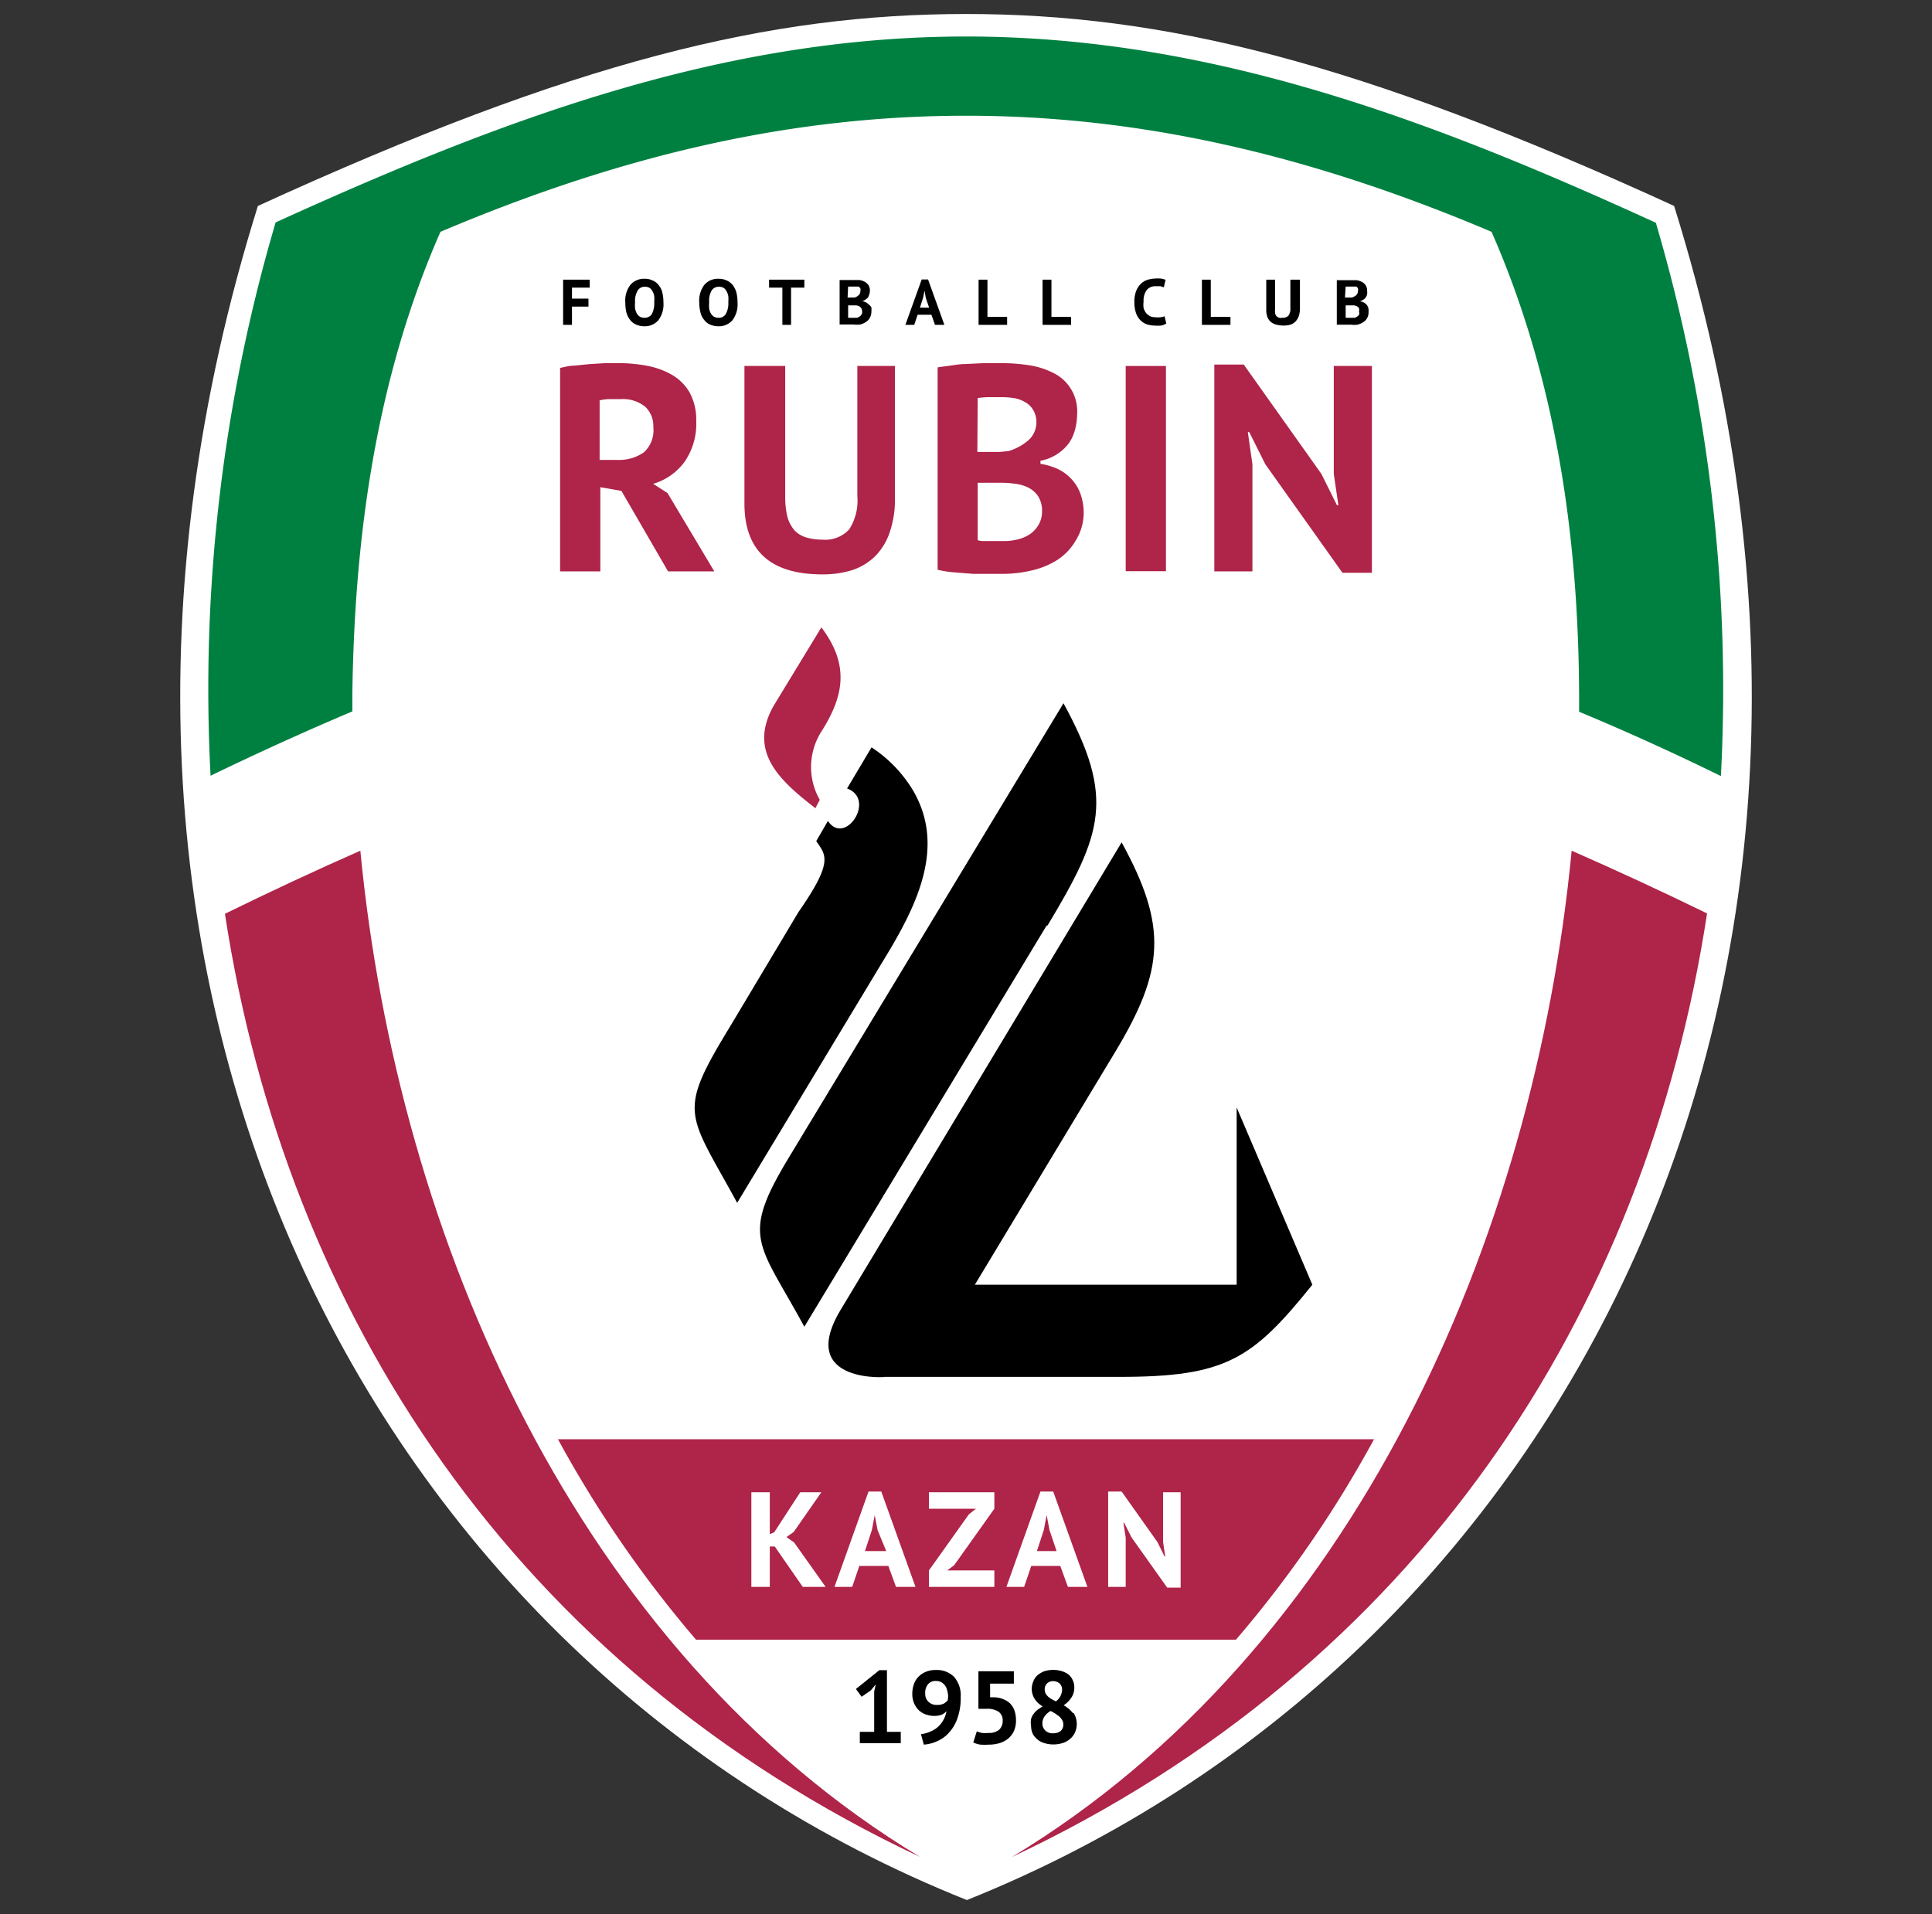 <svg id="Layer_1" data-name="Layer 1" xmlns="http://www.w3.org/2000/svg" viewBox="0 0 109 108"><rect x="0" y="0" width="109" height="108" fill="#333333" stroke="none"/><defs><style>.cls-1{fill:#fff;}.cls-2{fill:#008040;}.cls-3{fill:#af2449;}</style></defs><path class="cls-1" d="M94.45,11.62C76.52,3.4,65.54.79,54.5.79s-22,2.61-39.95,10.83c-13.76,44,6.34,82.15,40,95.59C88.11,93.77,108.21,55.64,94.45,11.62Z"/><path class="cls-2" d="M24.85,13.08C35.37,8.62,44.91,6.53,54.5,6.53s19.13,2.09,29.65,6.55c3.6,8.19,4.9,17.09,4.94,26.08,0,.32,0,.65,0,1,2.62,1.09,5.29,2.3,8,3.63a93.15,93.15,0,0,0-3.67-31.22C80.92,6.85,68.41,2.06,54.5,2.06S28.08,6.85,15.55,12.55a93.15,93.15,0,0,0-3.67,31.22c2.75-1.33,5.42-2.54,8-3.63,0-.33,0-.66,0-1C20,30.17,21.25,21.27,24.85,13.08Z"/><path class="cls-3" d="M20.33,48q-3.87,1.71-7.64,3.56C16.14,74.1,29,94,51.91,104.78,32.59,93.12,22.43,69.89,20.33,48Z"/><path class="cls-3" d="M57.09,104.78C80,94,92.86,74.1,96.31,51.54Q92.54,49.7,88.67,48C86.57,69.89,76.41,93.12,57.09,104.78Z"/><path class="cls-3" d="M31.48,81.21a65.49,65.49,0,0,0,7.79,11.31H69.73a65.11,65.11,0,0,0,7.79-11.31h-46"/><path d="M62.92,59.35,55,72.49H69.77v-10l4.27,10h0v0h0c-3.38,4.2-4.87,5.2-10.88,5.2l-12.29,0h-1c.48,0-5,.49-2.45-3.77L63.28,47.53c2.6,4.74,2.42,7.21-.36,11.82"/><path d="M59.05,52.22,45.38,74.86c-2.6-4.79-3.64-5-.83-9.62L60,39.68c2.91,5.33,2.22,7.35-.9,12.54"/><path class="cls-3" d="M46,45.61l.25-.48a3.73,3.73,0,0,1,.09-3.85c1.31-2.06,1.57-3.8,0-5.88l-2.69,4.42c-1.48,2.62.37,4.24,2.36,5.79"/><path d="M49.9,54.09c1.88-3.07,3.43-6.32,1.64-9.44a7.52,7.52,0,0,0-2.37-2.48l-1.38,2.32c1.66.61-.12,3.28-1.08,1.83l-.66,1.14c.54.79,1,1.13-1,4l-3.83,6.41c-3.05,5-2.44,4.84.37,10L49.9,54.09"/><path class="cls-3" d="M36.85,27.3a3.37,3.37,0,0,0,1.77-1.24,3.77,3.77,0,0,0,.66-2.31,3.24,3.24,0,0,0-.37-1.6,2.74,2.74,0,0,0-1-1,4.4,4.4,0,0,0-1.4-.51,8.58,8.58,0,0,0-1.6-.15h-.76l-.85.05-.88.09c-.29,0-.57.08-.82.13V32.24h2.27V27.49l1.19.21,2.63,4.54H40.3l-2.64-4.42Zm-.52-1.78a2.43,2.43,0,0,1-1.5.43h-1V22.59a2.61,2.61,0,0,1,.52-.07h.69a2,2,0,0,1,1.35.42,1.49,1.49,0,0,1,.47,1.16A1.68,1.68,0,0,1,36.33,25.52Z"/><polygon class="cls-3" points="75.25 20.65 75.25 26.74 75.51 28.51 75.43 28.51 74.55 26.74 70.17 20.57 68.51 20.57 68.51 32.24 70.66 32.24 70.66 26.2 70.4 24.38 70.48 24.38 71.39 26.2 75.74 32.32 77.4 32.32 77.4 20.65 75.25 20.65"/><rect class="cls-3" x="63.51" y="20.65" width="2.27" height="11.58"/><path class="cls-3" d="M60.42,27a2.47,2.47,0,0,0-.77-.55,3.85,3.85,0,0,0-.95-.28V26a2.61,2.61,0,0,0,1.61-1,2.45,2.45,0,0,0,.35-.79,3.62,3.62,0,0,0,.11-.86,2.4,2.4,0,0,0-1.33-2.3,4.5,4.5,0,0,0-1.37-.44,10.31,10.31,0,0,0-1.58-.12h-1l-1,.05c-.31,0-.6.05-.87.09s-.51.06-.72.1V32.15a6.11,6.11,0,0,0,1,.15l1,.08.95,0h.72a7.13,7.13,0,0,0,1.67-.2,4.59,4.59,0,0,0,1.45-.61,3.26,3.26,0,0,0,1-1.07A3,3,0,0,0,61.14,29a3.2,3.2,0,0,0-.2-1.18A2.39,2.39,0,0,0,60.42,27Zm-5.26-4.54a5.5,5.5,0,0,1,.56-.05h.8a4.4,4.4,0,0,1,.73.06,1.86,1.86,0,0,1,.62.24,1.21,1.21,0,0,1,.43.44,1.31,1.31,0,0,1,.17.71A1.35,1.35,0,0,1,58,24.86a3.1,3.1,0,0,1-1.09.59l-.5.05-.54,0h-.73ZM58.6,29.6a1.62,1.62,0,0,1-.48.53,2.1,2.1,0,0,1-.68.3,3.1,3.1,0,0,1-.81.1h-.81l-.39,0a1.08,1.08,0,0,1-.27-.05V27.24h1.21a6.2,6.2,0,0,1,.86.05,2.36,2.36,0,0,1,.78.22,1.48,1.48,0,0,1,.56.49,1.54,1.54,0,0,1,.22.86A1.45,1.45,0,0,1,58.6,29.6Z"/><path class="cls-3" d="M48.37,28a3,3,0,0,1-.46,1.87,1.84,1.84,0,0,1-1.51.58,3.26,3.26,0,0,1-.93-.13,1.51,1.51,0,0,1-.66-.41,2,2,0,0,1-.39-.76A4.78,4.78,0,0,1,44.3,28V20.65H42v7.76q0,4,4.4,4a5.59,5.59,0,0,0,1.68-.24,3.39,3.39,0,0,0,1.29-.78,3.53,3.53,0,0,0,.82-1.34,5.61,5.61,0,0,0,.3-1.94V20.65H48.37Z"/><polygon points="68.31 15.78 67.81 15.78 67.81 18.33 69.42 18.33 69.42 17.88 68.31 17.88 68.31 15.78"/><path d="M72.8,17.39a.65.65,0,0,1-.1.41.42.42,0,0,1-.33.13.6.6,0,0,1-.2,0,.38.38,0,0,1-.15-.09.3.3,0,0,1-.08-.17.9.9,0,0,1,0-.25V15.78h-.5v1.71c0,.59.32.88,1,.88a1.36,1.36,0,0,0,.36-.05.71.71,0,0,0,.29-.18.9.9,0,0,0,.18-.29,1.32,1.32,0,0,0,.07-.42V15.78H72.8Z"/><polygon points="59.32 15.78 58.82 15.78 58.82 18.33 60.43 18.33 60.43 17.88 59.32 17.88 59.32 15.78"/><polygon points="55.71 15.78 55.21 15.78 55.21 18.33 56.82 18.33 56.82 17.88 55.71 17.88 55.71 15.78"/><path d="M52,15.77l-.92,2.56h.5l.19-.57h.78l.2.57h.53l-.92-2.56Zm-.1,1.59.18-.56.08-.4h0l.07.4.19.56Z"/><path d="M49,17.17a.52.52,0,0,0-.17-.12.65.65,0,0,0-.21-.06v0a.34.34,0,0,0,.21-.09.47.47,0,0,0,.15-.13.91.91,0,0,0,.1-.36.61.61,0,0,0-.08-.32.76.76,0,0,0-.21-.19.94.94,0,0,0-.31-.1l-.34,0h-.42l-.19,0-.16,0v2.51l.21,0,.22,0h.37a1.47,1.47,0,0,0,.36,0,1,1,0,0,0,.32-.14.61.61,0,0,0,.22-.23.64.64,0,0,0,.09-.34,1,1,0,0,0,0-.26A.57.57,0,0,0,49,17.17Zm-1.15-1h.45l.14,0a.47.47,0,0,1,.1.1.35.35,0,0,1,0,.16.29.29,0,0,1-.1.23.58.58,0,0,1-.23.13h-.39Zm.75,1.58a.35.35,0,0,1-.1.11.51.51,0,0,1-.15.07l-.18,0h-.32v-.7h.45a.48.48,0,0,1,.17.05.32.32,0,0,1,.17.3A.29.29,0,0,1,48.61,17.75Z"/><path d="M77.19,17.35a.54.54,0,0,0-.11-.18.66.66,0,0,0-.17-.12A.83.83,0,0,0,76.7,17v0a.4.4,0,0,0,.21-.09.35.35,0,0,0,.14-.13.42.42,0,0,0,.08-.18.55.55,0,0,0,0-.18.53.53,0,0,0-.08-.32.55.55,0,0,0-.21-.19,1,1,0,0,0-.3-.1l-.35,0h-.42l-.19,0-.16,0v2.51l.21,0,.23,0h.36a1.5,1.5,0,0,0,.37,0,1.15,1.15,0,0,0,.32-.14.61.61,0,0,0,.22-.23.63.63,0,0,0,.08-.34A.71.71,0,0,0,77.19,17.35Zm-1.27-1.18h.46l.14,0a.28.28,0,0,1,.09.1.25.25,0,0,1,0,.16.29.29,0,0,1-.1.23.7.7,0,0,1-.24.13h-.39Zm.76,1.58a.38.38,0,0,1-.11.11.35.35,0,0,1-.15.07l-.17,0h-.33v-.7h.46a.48.48,0,0,1,.17.05.25.25,0,0,1,.12.11.31.31,0,0,1,0,.19A.29.29,0,0,1,76.68,17.75Z"/><polygon points="31.77 18.33 32.27 18.33 32.27 17.3 33.2 17.3 33.2 16.85 32.27 16.85 32.27 16.23 33.27 16.23 33.27 15.78 31.77 15.78 31.77 18.33"/><path d="M65.46,17.9a1.14,1.14,0,0,1-.28,0,.73.73,0,0,1-.3-.06.79.79,0,0,1-.22-.18.82.82,0,0,1-.14-.28,1.28,1.28,0,0,1,0-.36,1,1,0,0,1,.18-.66.62.62,0,0,1,.49-.21h.28l.19.06.1-.42a1.09,1.09,0,0,0-.25-.07,1.9,1.9,0,0,0-.37,0,1.4,1.4,0,0,0-.4.07.94.94,0,0,0-.37.22,1.13,1.13,0,0,0-.27.41,1.65,1.65,0,0,0-.1.62,1.89,1.89,0,0,0,.09.62,1.13,1.13,0,0,0,.25.41,1,1,0,0,0,.36.23,1.55,1.55,0,0,0,.43.07,2.21,2.21,0,0,0,.37,0,.68.68,0,0,0,.3-.12l-.1-.41A.61.61,0,0,1,65.46,17.9Z"/><path d="M37.17,16.1a.82.82,0,0,0-.34-.27,1,1,0,0,0-.48-.1,1,1,0,0,0-.79.35,1.46,1.46,0,0,0-.28,1,2.38,2.38,0,0,0,.06.55,1.21,1.21,0,0,0,.2.41.82.82,0,0,0,.34.27,1.12,1.12,0,0,0,.47.1,1,1,0,0,0,.8-.35,1.49,1.49,0,0,0,.28-1,2.35,2.35,0,0,0-.06-.54A1,1,0,0,0,37.17,16.1Zm-.4,1.63a.48.48,0,0,1-.42.2.51.51,0,0,1-.25-.06.59.59,0,0,1-.17-.18,1,1,0,0,1-.1-.28,2,2,0,0,1,0-.36,1.15,1.15,0,0,1,.15-.66.45.45,0,0,1,.4-.21.5.5,0,0,1,.26.06.52.52,0,0,1,.17.19.77.77,0,0,1,.1.28,1.87,1.87,0,0,1,0,.34A1.3,1.3,0,0,1,36.77,17.73Z"/><path d="M41.35,16.1a.89.89,0,0,0-.34-.27,1.06,1.06,0,0,0-.48-.1,1,1,0,0,0-.8.35,1.51,1.51,0,0,0-.28,1,2.36,2.36,0,0,0,.07.55,1,1,0,0,0,.2.41.86.86,0,0,0,.33.27,1.21,1.21,0,0,0,.48.1,1,1,0,0,0,.8-.35,1.49,1.49,0,0,0,.28-1,2.35,2.35,0,0,0-.06-.54A1.21,1.21,0,0,0,41.35,16.1Zm-.41,1.63a.45.45,0,0,1-.41.2.51.51,0,0,1-.25-.06.59.59,0,0,1-.17-.18.77.77,0,0,1-.1-.28,2,2,0,0,1,0-.36,1.16,1.16,0,0,1,.14-.66.48.48,0,0,1,.41-.21.53.53,0,0,1,.26.06.52.52,0,0,1,.17.19,1,1,0,0,1,.1.28,1.87,1.87,0,0,1,0,.34A1.2,1.2,0,0,1,40.94,17.73Z"/><polygon points="43.39 16.23 44.14 16.23 44.14 18.33 44.63 18.33 44.63 16.23 45.38 16.23 45.38 15.78 43.39 15.78 43.39 16.23"/><path d="M57,96.13a1.14,1.14,0,0,0-.39-.25,1.41,1.41,0,0,0-.51-.11l-.24,0V95h1.34v-.7h-2v2.12l.46,0a1.14,1.14,0,0,1,.67.16.58.58,0,0,1,.24.51.68.68,0,0,1-.2.51.87.87,0,0,1-.59.18,2.09,2.09,0,0,1-.38,0,1.23,1.23,0,0,1-.29-.09l-.2.63a1.64,1.64,0,0,0,.39.12,3.9,3.9,0,0,0,.5,0,2,2,0,0,0,.61-.09,1.4,1.4,0,0,0,.48-.26,1.27,1.27,0,0,0,.32-.43,1.46,1.46,0,0,0,.11-.6,1.74,1.74,0,0,0-.08-.53A1.18,1.18,0,0,0,57,96.13Z"/><path d="M52.8,94.23a1.4,1.4,0,0,0-.56.1,1.24,1.24,0,0,0-.42.28,1.11,1.11,0,0,0-.26.42,1.63,1.63,0,0,0-.09.55,1.35,1.35,0,0,0,.11.55,1.21,1.21,0,0,0,.28.39,1.11,1.11,0,0,0,.38.22,1.36,1.36,0,0,0,.44.08,1.27,1.27,0,0,0,.43-.06.79.79,0,0,0,.29-.21,1.54,1.54,0,0,1-.16.47,1.52,1.52,0,0,1-.29.39,1.45,1.45,0,0,1-.43.28,1.84,1.84,0,0,1-.56.16l.16.59a2.15,2.15,0,0,0,.79-.21,1.87,1.87,0,0,0,.66-.5,2.25,2.25,0,0,0,.46-.82,3.34,3.34,0,0,0,.17-1.16,1.57,1.57,0,0,0-.37-1.13A1.36,1.36,0,0,0,52.8,94.23Zm.67,1.71a.9.9,0,0,1-.23.19.88.88,0,0,1-.39.07.65.65,0,0,1-.46-.17.61.61,0,0,1-.19-.49.73.73,0,0,1,.16-.51.54.54,0,0,1,.44-.18.62.62,0,0,1,.31.07.76.76,0,0,1,.21.19.7.7,0,0,1,.12.28,1.13,1.13,0,0,1,.05.32A2,2,0,0,1,53.47,95.94Z"/><path d="M60.53,96.66a1.66,1.66,0,0,0-.52-.44,1.53,1.53,0,0,0,.44-.44,1,1,0,0,0,.16-.57.91.91,0,0,0-.09-.41.87.87,0,0,0-.23-.31,1.18,1.18,0,0,0-.37-.19,1.67,1.67,0,0,0-1,0,1.3,1.3,0,0,0-.38.22.85.85,0,0,0-.24.35,1.05,1.05,0,0,0,.08,1,1.34,1.34,0,0,0,.44.41l-.28.19a1.31,1.31,0,0,0-.23.24.87.87,0,0,0-.14.29,1,1,0,0,0,0,.36,1.23,1.23,0,0,0,.08.44,1.06,1.06,0,0,0,.26.33,1,1,0,0,0,.4.22,1.67,1.67,0,0,0,.52.08,1.74,1.74,0,0,0,.53-.08,1.22,1.22,0,0,0,.42-.24,1,1,0,0,0,.27-.36,1.18,1.18,0,0,0-.08-1.1ZM59.06,95a.47.47,0,0,1,.37-.14.54.54,0,0,1,.35.13.47.47,0,0,1,.14.37.84.84,0,0,1-.35.64l-.23-.12a1.59,1.59,0,0,1-.21-.15.86.86,0,0,1-.14-.18.6.6,0,0,1-.05-.24A.45.45,0,0,1,59.06,95Zm.77,2.68a.7.7,0,0,1-.42.12.57.57,0,0,1-.44-.16.54.54,0,0,1-.16-.4.7.7,0,0,1,.1-.36,1,1,0,0,1,.37-.34l.26.15.22.16a.74.74,0,0,1,.16.2.42.42,0,0,1,.07.24A.47.47,0,0,1,59.83,97.68Z"/><polygon points="50.04 94.24 49.61 94.24 48.29 95.3 48.61 95.74 49.13 95.38 49.41 95.04 49.32 95.44 49.32 97.72 48.51 97.72 48.51 98.36 50.82 98.36 50.82 97.72 50.04 97.72 50.04 94.24"/><polygon class="cls-1" points="52.41 85.13 55.06 85.13 54.66 85.45 52.41 88.61 52.41 89.54 56.1 89.54 56.1 88.61 53.44 88.61 53.83 88.32 56.1 85.13 56.1 84.2 52.41 84.2 52.41 85.13"/><path class="cls-1" d="M58.7,84.16l-1.92,5.38h1l.4-1.18h1.64l.43,1.18h1.1l-1.93-5.38Zm-.2,3.36.39-1.19.16-.84h0l.16.84.4,1.19Z"/><polygon class="cls-1" points="65.62 84.2 65.62 87.01 65.74 87.82 65.7 87.82 65.3 87.01 63.28 84.16 62.52 84.16 62.52 89.54 63.51 89.54 63.51 86.75 63.38 85.92 63.42 85.92 63.84 86.75 65.85 89.58 66.61 89.58 66.61 84.2 65.62 84.2"/><polygon class="cls-1" points="44.37 86.73 44.78 86.44 46.34 84.2 45.15 84.2 43.68 86.46 43.43 86.56 43.43 84.2 42.39 84.2 42.39 89.54 43.43 89.54 43.43 87.26 43.71 87.26 45.29 89.54 46.58 89.54 44.8 87.03 44.37 86.73"/><path class="cls-1" d="M49,84.16l-1.92,5.38h1l.4-1.18h1.64l.43,1.18h1.1l-1.93-5.38Zm-.2,3.36.39-1.19.16-.84h0l.16.84L50,87.52Z"/></svg>